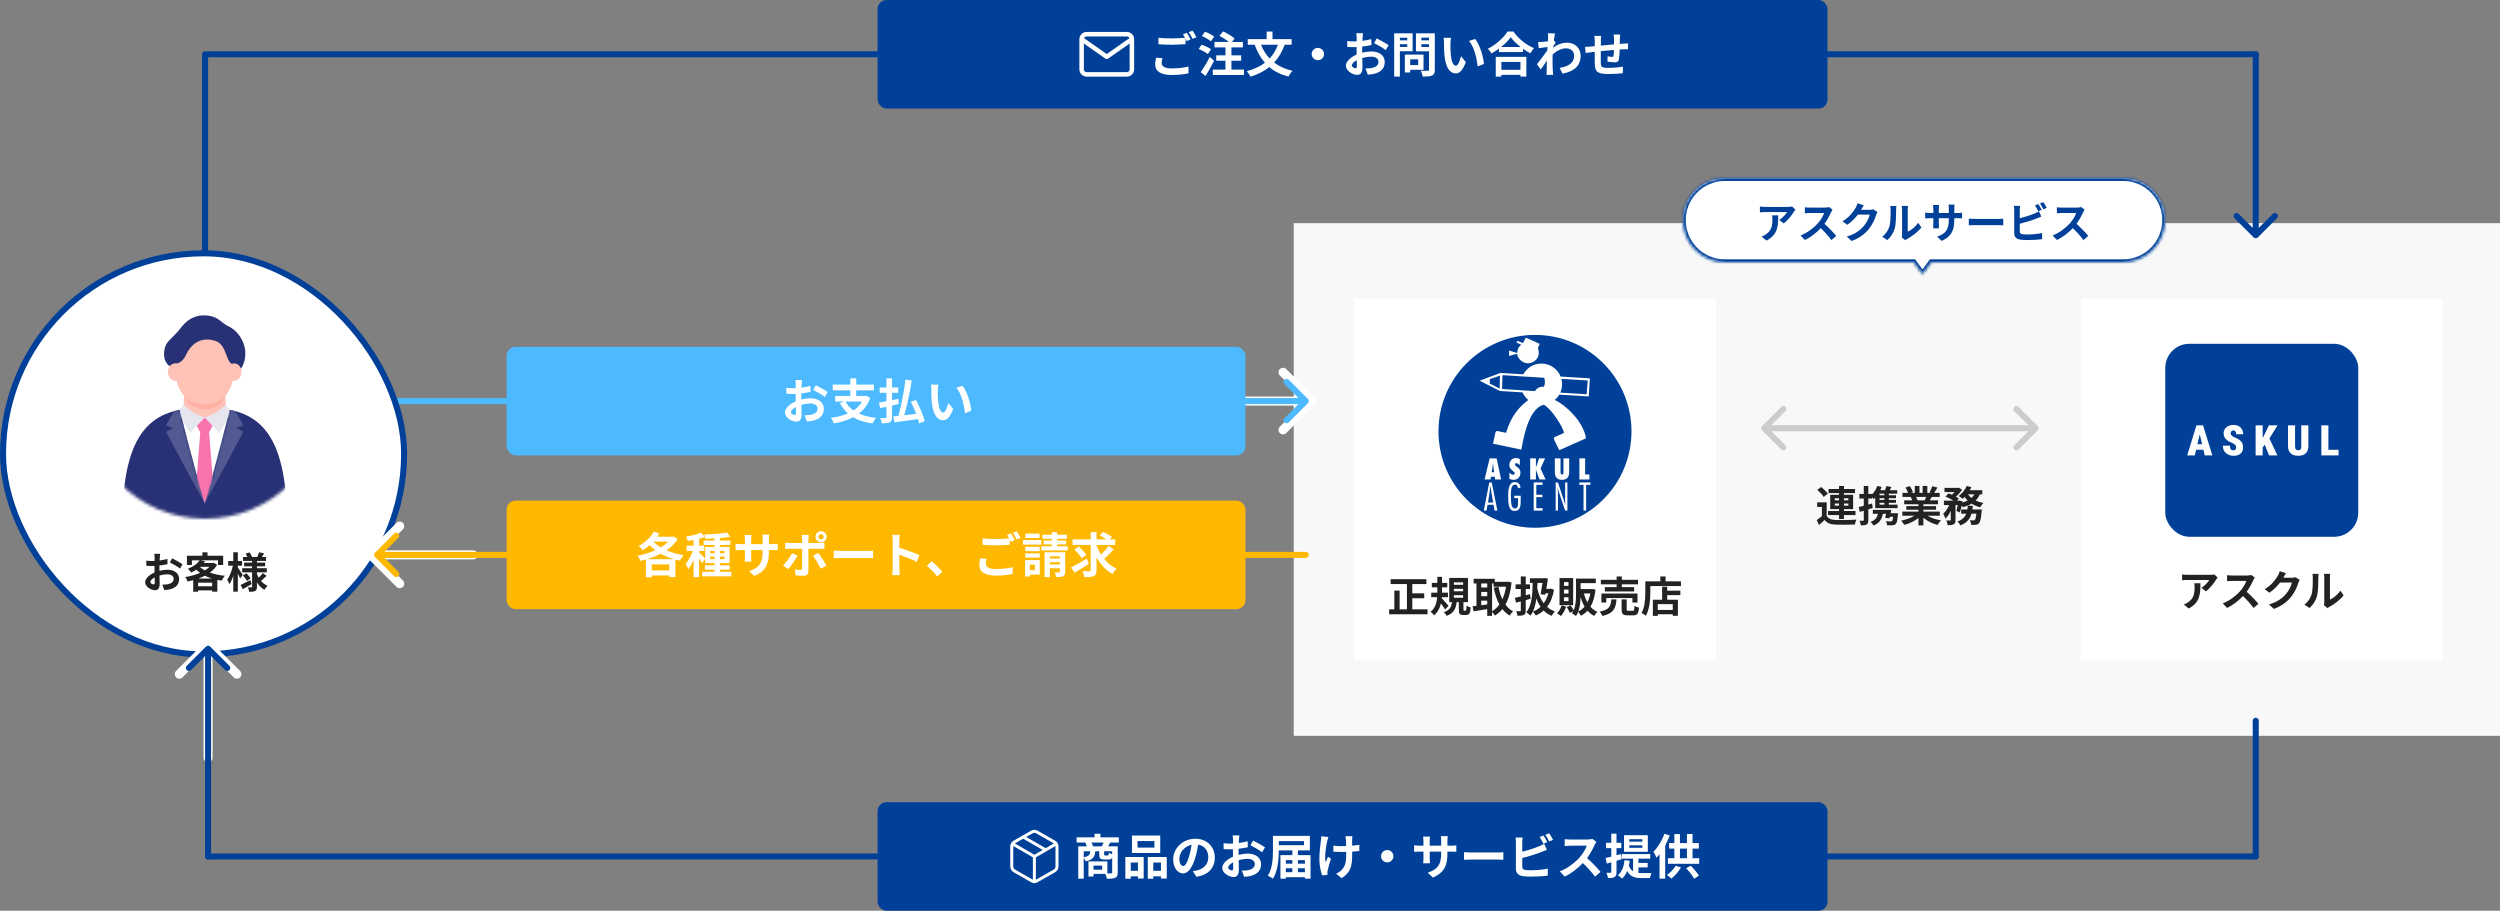 <svg width="829" height="302" viewBox="0 0 829 302" fill="none" xmlns="http://www.w3.org/2000/svg">
<rect x="0" y="0" width="829" height="302" fill="#808080" stroke="none"/>
<rect x="291" width="315" height="36" rx="3" fill="#004098"/>
<rect x="291" y="266" width="315" height="36" rx="3" fill="#004098"/>
<path d="M385.48 19.312C385.32 19.888 385.208 20.4 385.208 20.928C385.208 21.968 386.184 22.688 388.488 22.688C390.648 22.688 392.696 22.448 394.104 22.064L394.12 24.304C392.728 24.64 390.808 24.864 388.568 24.864C384.904 24.864 383.064 23.632 383.064 21.424C383.064 20.496 383.256 19.728 383.368 19.12L385.48 19.312ZM393.544 10.88C393.944 11.456 394.52 12.48 394.824 13.072L393.528 13.632C393.416 13.392 393.272 13.12 393.128 12.848V14.64C392.008 14.72 390.024 14.832 388.504 14.832C386.824 14.832 385.432 14.752 384.136 14.656V12.528C385.32 12.672 386.808 12.736 388.488 12.736C390.008 12.736 391.736 12.64 392.968 12.528C392.744 12.112 392.504 11.712 392.28 11.392L393.544 10.88ZM395.448 10.16C395.864 10.752 396.456 11.776 396.744 12.336L395.464 12.88C395.128 12.208 394.616 11.28 394.168 10.672L395.448 10.16ZM402.632 12.144L401.512 13.696C400.904 13.136 399.576 12.368 398.536 11.936L399.576 10.512C400.6 10.896 401.96 11.584 402.632 12.144ZM401.576 16.336L400.52 17.936C399.88 17.376 398.536 16.672 397.48 16.256L398.456 14.816C399.496 15.168 400.888 15.808 401.576 16.336ZM401.176 18.88L402.584 20.16C401.736 21.824 400.728 23.648 399.768 25.2L398.152 23.92C399.016 22.72 400.232 20.736 401.176 18.88ZM408.344 23.072H412.488V24.864H402.168V23.072H406.36V20.144H403.304V18.352H406.36V15.728H402.728V13.904H407.464C406.632 13.2 405.4 12.416 404.344 11.888L405.608 10.416C406.904 11.008 408.584 12.016 409.4 12.8L408.472 13.904H412.152V15.728H408.344V18.352H411.576V20.144H408.344V23.072ZM423.768 14.832H418.152C418.84 16.56 419.784 18.096 421.016 19.392C422.168 18.144 423.08 16.64 423.768 14.832ZM428.312 14.832H426.008C425.144 17.2 423.976 19.136 422.504 20.736C424.152 22 426.168 22.944 428.6 23.488C428.136 23.952 427.528 24.848 427.24 25.392C424.664 24.736 422.584 23.664 420.904 22.24C419.16 23.632 417.096 24.672 414.664 25.44C414.44 24.944 413.848 24.048 413.464 23.584C415.832 22.96 417.832 22.048 419.448 20.816C418.008 19.168 416.904 17.168 416.04 14.832H413.752V12.976H420.024V10.448H421.96V12.976H428.312V14.832ZM437 15.872C438.12 15.872 439.048 16.8 439.048 17.92C439.048 19.04 438.12 19.968 437 19.968C435.88 19.968 434.952 19.04 434.952 17.92C434.952 16.8 435.88 15.872 437 15.872ZM451.976 11.008C451.928 11.296 451.864 11.984 451.832 12.4C451.816 12.752 451.8 13.136 451.784 13.536C452.84 13.408 453.896 13.2 454.728 12.96L454.776 14.944C453.864 15.152 452.76 15.312 451.72 15.44C451.704 15.92 451.704 16.416 451.704 16.88C451.704 17.072 451.704 17.264 451.704 17.472C452.792 17.2 453.896 17.056 454.776 17.056C457.24 17.056 459.176 18.336 459.176 20.544C459.176 22.432 458.184 23.856 455.64 24.496C454.904 24.656 454.2 24.704 453.544 24.752L452.808 22.688C453.528 22.688 454.216 22.672 454.776 22.576C456.072 22.336 457.096 21.696 457.096 20.528C457.096 19.44 456.136 18.8 454.744 18.8C453.752 18.8 452.712 18.96 451.736 19.248C451.768 20.512 451.8 21.76 451.8 22.304C451.8 24.288 451.096 24.816 450.04 24.816C448.488 24.816 446.296 23.472 446.296 21.776C446.296 20.384 447.896 18.928 449.864 18.08C449.848 17.696 449.848 17.312 449.848 16.944C449.848 16.496 449.848 16.048 449.848 15.6C449.544 15.616 449.256 15.632 449 15.632C447.928 15.632 447.304 15.616 446.76 15.552L446.728 13.616C447.672 13.728 448.36 13.744 448.936 13.744C449.224 13.744 449.544 13.728 449.864 13.712C449.88 13.152 449.88 12.688 449.88 12.416C449.88 12.08 449.816 11.296 449.768 11.008H451.976ZM456.536 12.736C457.768 13.328 459.624 14.384 460.472 14.992L459.512 16.624C458.744 15.968 456.648 14.768 455.656 14.288L456.536 12.736ZM448.264 21.696C448.264 22.192 449.016 22.624 449.432 22.624C449.72 22.624 449.944 22.496 449.944 21.952C449.944 21.552 449.928 20.816 449.896 19.952C448.92 20.48 448.264 21.136 448.264 21.696ZM466.648 12.512H464.2V13.376H466.648V12.512ZM464.2 15.568H466.648V14.656H464.2V15.568ZM468.424 17.008H464.2V25.392H462.312V11.056H468.424V17.008ZM470.264 19.68H467.624V21.568H470.264V19.68ZM472.04 23.136H467.624V24.032H465.848V18.112H472.04V23.136ZM471.336 15.584H473.864V14.656H471.336V15.584ZM473.864 12.496H471.336V13.376H473.864V12.496ZM475.784 11.056V23.12C475.784 24.176 475.576 24.72 474.904 25.024C474.248 25.344 473.24 25.392 471.768 25.392C471.704 24.848 471.4 23.952 471.128 23.44C472.056 23.504 473.144 23.488 473.448 23.472C473.752 23.472 473.864 23.376 473.864 23.088V17.024H469.528V11.056H475.784ZM481.16 12.56C481.048 13.136 480.968 14.064 480.968 14.512C480.952 15.552 480.968 16.752 481.064 17.904C481.288 20.208 481.768 21.792 482.776 21.792C483.528 21.792 484.168 19.92 484.472 18.64L486.072 20.592C485.016 23.376 484.008 24.352 482.728 24.352C480.968 24.352 479.448 22.768 479 18.48C478.84 17.008 478.824 15.136 478.824 14.16C478.824 13.712 478.792 13.024 478.696 12.528L481.16 12.56ZM489.16 12.928C490.68 14.768 491.896 18.768 492.072 21.216L489.976 22.032C489.72 19.456 488.872 15.568 487.128 13.584L489.16 12.928ZM504.184 20.528H497.864V23.136H504.184V20.528ZM495.992 25.408V18.848H506.136V25.408H504.184V24.816H497.864V25.408H495.992ZM497.768 15.584H504.232C502.904 14.544 501.72 13.392 500.952 12.336C500.2 13.408 499.08 14.544 497.768 15.584ZM499.88 10.464H501.848C503.56 12.912 506.152 14.944 508.696 15.968C508.232 16.464 507.8 17.088 507.464 17.68C506.648 17.264 505.816 16.736 505.016 16.16V17.264H497.048V16.144C496.264 16.72 495.416 17.248 494.568 17.712C494.312 17.248 493.784 16.56 493.368 16.16C496.12 14.832 498.68 12.416 499.88 10.464ZM513.352 12.464C513.352 12 513.368 11.52 513.288 11.024L515.624 11.104C515.528 11.552 515.4 12.368 515.272 13.376L515.864 14.128C515.64 14.416 515.32 14.944 515.048 15.36C515.032 15.504 515.032 15.664 515.016 15.808C516.632 14.608 518.28 14.16 519.72 14.16C522.184 14.16 524.12 15.904 524.136 18.48C524.136 21.712 522.104 23.648 518.136 24.432L517.176 22.496C519.992 22.08 522.008 20.928 521.992 18.432C521.992 17.184 520.984 16.032 519.384 16.032C517.688 16.032 516.2 16.848 514.856 18.08C514.84 18.544 514.824 19.008 514.824 19.424C514.824 20.736 514.824 22.08 514.92 23.584C514.936 23.872 514.984 24.448 515.032 24.816H512.824C512.856 24.464 512.872 23.888 512.872 23.632C512.904 22.384 512.92 21.456 512.936 20.112C512.264 21.12 511.48 22.288 510.92 23.04L509.656 21.296C510.568 20.176 512.168 18.064 513.08 16.72C513.112 16.352 513.144 15.968 513.16 15.584C512.376 15.68 511.144 15.84 510.248 15.968L510.04 13.92C510.504 13.936 510.872 13.936 511.432 13.904C511.896 13.872 512.6 13.792 513.288 13.696C513.32 13.088 513.352 12.64 513.352 12.464ZM537.24 11.44C537.208 11.696 537.16 12.4 537.144 12.832C537.128 13.456 537.128 14.032 537.112 14.56C537.544 14.528 537.944 14.496 538.312 14.48C538.76 14.448 539.384 14.416 539.848 14.368V16.336C539.576 16.32 538.728 16.336 538.312 16.352C537.96 16.368 537.544 16.384 537.08 16.416C537.032 17.632 536.968 18.944 536.84 19.616C536.664 20.464 536.264 20.672 535.448 20.672C534.872 20.672 533.592 20.512 533.032 20.432L533.08 18.656C533.576 18.768 534.232 18.864 534.552 18.864C534.872 18.864 535.016 18.8 535.048 18.496C535.112 18.064 535.16 17.328 535.176 16.56C533.752 16.672 532.184 16.816 530.824 16.96C530.808 18.432 530.792 19.904 530.824 20.592C530.856 22.16 531 22.512 533.4 22.512C534.968 22.512 536.984 22.32 538.184 22.112L538.104 24.288C537.032 24.416 535.064 24.544 533.544 24.544C529.4 24.544 528.904 23.68 528.824 20.912C528.808 20.224 528.808 18.672 528.808 17.184C528.376 17.232 528.008 17.264 527.736 17.296C527.224 17.36 526.232 17.52 525.816 17.584L525.592 15.536C526.056 15.536 526.792 15.504 527.608 15.424C527.896 15.392 528.312 15.36 528.824 15.312C528.824 14.56 528.824 13.968 528.824 13.696C528.824 13.04 528.776 12.496 528.696 11.92H530.952C530.872 12.464 530.856 12.912 530.856 13.584C530.856 13.952 530.84 14.496 530.84 15.12C532.2 14.992 533.752 14.848 535.208 14.72V12.912C535.208 12.512 535.144 11.76 535.096 11.44H537.24Z" fill="white"/>
<path d="M375.333 13C375.333 12.083 374.583 11.333 373.667 11.333H360.333C359.417 11.333 358.667 12.083 358.667 13M375.333 13V23C375.333 23.917 374.583 24.667 373.667 24.667H360.333C359.417 24.667 358.667 23.917 358.667 23V13M375.333 13L367 18.833L358.667 13" stroke="white" stroke-width="1.5" stroke-linecap="round" stroke-linejoin="round"/>
<path d="M362.464 280.64H365.36C365.552 280.256 365.776 279.808 365.952 279.392H361.952C362.16 279.808 362.368 280.288 362.464 280.64ZM368.8 283.232V282.272H366.144V283.28C366.144 283.616 366.192 283.664 366.464 283.664H367.296C367.568 283.664 367.632 283.552 367.68 282.784C367.92 282.944 368.4 283.12 368.8 283.232ZM359.36 282.272V284.288C361.072 283.952 361.44 283.376 361.552 282.272H359.36ZM365.488 288.384V287.04H362.608V288.384H365.488ZM371.008 279.392H368.16C367.904 279.856 367.664 280.288 367.456 280.64H370.64V289.312C370.64 290.256 370.448 290.768 369.824 291.072C369.2 291.36 368.304 291.392 367.056 291.392C366.976 290.944 366.736 290.256 366.512 289.776H362.608V290.656H360.928V285.632H367.2V289.6C367.76 289.616 368.256 289.616 368.448 289.616C368.72 289.616 368.8 289.536 368.8 289.296V284.384C368.56 284.864 368.16 285.024 367.52 285.024H366.224C364.8 285.024 364.512 284.592 364.512 283.296V282.272H363.216C363.072 284.048 362.48 285.072 360.048 285.632C359.936 285.312 359.648 284.832 359.36 284.512V291.36H357.552V280.64H360.4C360.272 280.24 360.08 279.76 359.904 279.392H357.008V277.664H362.96V276.464H364.896V277.664H371.008V279.392ZM382.8 281.056V278.896H377.2V281.056H382.8ZM384.736 277.072V282.864H375.36V277.072H384.736ZM377.344 286.016H374.96V288.768H377.344V286.016ZM373.168 291.392V284.192H379.248V291.312H377.344V290.592H374.96V291.392H373.168ZM382.432 288.768H384.976V286.016H382.432V288.768ZM380.608 284.192H386.896V291.328H384.976V290.592H382.432V291.392H380.608V284.192ZM402.832 284.368C402.832 287.744 400.768 290.128 396.736 290.752L395.536 288.848C396.144 288.784 396.592 288.688 397.024 288.592C399.072 288.112 400.672 286.64 400.672 284.304C400.672 282.096 399.472 280.448 397.312 280.08C397.088 281.44 396.816 282.912 396.352 284.416C395.392 287.648 394.016 289.632 392.272 289.632C390.496 289.632 389.024 287.68 389.024 284.976C389.024 281.28 392.224 278.128 396.368 278.128C400.336 278.128 402.832 280.88 402.832 284.368ZM391.072 284.768C391.072 286.384 391.712 287.168 392.336 287.168C393.008 287.168 393.632 286.16 394.288 284C394.656 282.816 394.96 281.456 395.136 280.128C392.496 280.672 391.072 283.008 391.072 284.768ZM410.976 277.008C410.928 277.296 410.864 277.984 410.832 278.4C410.816 278.752 410.8 279.136 410.784 279.536C411.84 279.408 412.896 279.2 413.728 278.96L413.776 280.944C412.864 281.152 411.76 281.312 410.72 281.44C410.704 281.92 410.704 282.416 410.704 282.88C410.704 283.072 410.704 283.264 410.704 283.472C411.792 283.2 412.896 283.056 413.776 283.056C416.24 283.056 418.176 284.336 418.176 286.544C418.176 288.432 417.184 289.856 414.64 290.496C413.904 290.656 413.2 290.704 412.544 290.752L411.808 288.688C412.528 288.688 413.216 288.672 413.776 288.576C415.072 288.336 416.096 287.696 416.096 286.528C416.096 285.44 415.136 284.8 413.744 284.8C412.752 284.8 411.712 284.96 410.736 285.248C410.768 286.512 410.8 287.76 410.8 288.304C410.8 290.288 410.096 290.816 409.04 290.816C407.488 290.816 405.296 289.472 405.296 287.776C405.296 286.384 406.896 284.928 408.864 284.08C408.848 283.696 408.848 283.312 408.848 282.944C408.848 282.496 408.848 282.048 408.848 281.6C408.544 281.616 408.256 281.632 408 281.632C406.928 281.632 406.304 281.616 405.76 281.552L405.728 279.616C406.672 279.728 407.36 279.744 407.936 279.744C408.224 279.744 408.544 279.728 408.864 279.712C408.88 279.152 408.88 278.688 408.88 278.416C408.88 278.08 408.816 277.296 408.768 277.008H410.976ZM415.536 278.736C416.768 279.328 418.624 280.384 419.472 280.992L418.512 282.624C417.744 281.968 415.648 280.768 414.656 280.288L415.536 278.736ZM407.264 287.696C407.264 288.192 408.016 288.624 408.432 288.624C408.72 288.624 408.944 288.496 408.944 287.952C408.944 287.552 408.928 286.816 408.896 285.952C407.92 286.48 407.264 287.136 407.264 287.696ZM430.384 289.216H432.704V287.92H430.384V289.216ZM426.384 287.92V289.216H428.544V287.92H426.384ZM428.544 285.216H426.384V286.4H428.544V285.216ZM432.704 285.216H430.384V286.4H432.704V285.216ZM432.416 278.912H424.048V280.272H432.416V278.912ZM430.384 283.552H434.576V291.376H432.704V290.88H426.384V291.376H424.592V283.552H428.544V281.984H424.048C424.048 284.752 423.76 288.816 422.096 291.376C421.728 291.072 420.88 290.592 420.4 290.4C422 287.968 422.112 284.384 422.112 281.872V277.184H434.352V281.984H430.384V283.552ZM448.448 277.28C448.4 277.632 448.384 278.016 448.368 278.368C448.368 278.704 448.368 279.536 448.368 280.416C449.264 280.352 450.112 280.256 450.768 280.128L450.752 282.208C450.112 282.288 449.28 282.352 448.384 282.4C448.384 282.672 448.384 282.912 448.384 283.072C448.384 286.848 448.096 289.168 444.896 291.2L443.056 289.744C443.664 289.472 444.464 288.96 444.912 288.464C446.144 287.184 446.4 285.76 446.4 283.056C446.4 282.896 446.4 282.704 446.4 282.48C445.792 282.496 445.2 282.512 444.608 282.512C443.92 282.512 442.928 282.464 442.144 282.432V280.4C442.928 280.512 443.712 280.576 444.56 280.576C445.136 280.576 445.76 280.56 446.368 280.544C446.352 279.648 446.336 278.816 446.304 278.384C446.272 277.984 446.192 277.536 446.128 277.28H448.448ZM440.496 277.552C440.352 277.936 440.192 278.512 440.112 278.848C439.712 280.624 439.152 283.984 439.584 285.968C439.792 285.472 440.08 284.704 440.352 284.112L441.344 284.752C440.88 286.128 440.448 287.744 440.256 288.656C440.192 288.896 440.16 289.248 440.16 289.44C440.16 289.6 440.176 289.872 440.192 290.096L438.416 290.272C438.064 289.312 437.504 287.072 437.504 285.088C437.504 282.464 437.824 280 438.016 278.704C438.096 278.256 438.112 277.712 438.128 277.312L440.496 277.552ZM460 281.872C461.12 281.872 462.048 282.8 462.048 283.92C462.048 285.04 461.12 285.968 460 285.968C458.88 285.968 457.952 285.04 457.952 283.92C457.952 282.8 458.88 281.872 460 281.872ZM479.968 282.928C479.968 286.896 479.008 289.312 475.152 291.008L473.44 289.392C476.528 288.32 477.888 286.944 477.888 283.008V282.4H474.096V284.576C474.096 285.28 474.144 285.936 474.16 286.256H471.92C471.968 285.936 472.016 285.296 472.016 284.576V282.4H470.656C469.856 282.4 469.28 282.432 468.928 282.464V280.288C469.2 280.336 469.856 280.432 470.656 280.432H472.016V278.848C472.016 278.384 471.968 277.888 471.92 277.408H474.192C474.144 277.712 474.096 278.224 474.096 278.848V280.432H477.888V278.752C477.888 278.112 477.84 277.584 477.792 277.264H480.08C480.032 277.584 479.968 278.112 479.968 278.752V280.432H481.152C482 280.432 482.48 280.4 482.912 280.32V282.448C482.56 282.416 482 282.4 481.152 282.4H479.968V282.928ZM485.472 282.592C486.048 282.64 487.216 282.688 488.048 282.688H496.64C497.392 282.688 498.096 282.624 498.512 282.592V285.104C498.128 285.088 497.312 285.024 496.64 285.024H488.048C487.136 285.024 486.064 285.056 485.472 285.104V282.592ZM511.808 277.04C512.208 277.632 512.784 278.64 513.088 279.232L511.792 279.776C511.472 279.12 510.976 278.176 510.544 277.552L511.808 277.04ZM513.696 276.32C514.128 276.912 514.72 277.936 514.992 278.496L513.728 279.04C513.392 278.368 512.88 277.44 512.432 276.832L513.696 276.32ZM504.912 277.728C504.832 278.208 504.784 278.944 504.784 279.392V282.416C506.672 281.952 508.896 281.248 510.32 280.64C510.896 280.416 511.44 280.16 512.064 279.776L512.928 281.808C512.304 282.064 511.584 282.368 511.056 282.56C509.44 283.2 506.864 284 504.784 284.512V287.472C504.784 288.16 505.104 288.336 505.824 288.48C506.304 288.544 506.96 288.576 507.68 288.576C509.344 288.576 511.936 288.368 513.248 288.016V290.352C511.744 290.576 509.312 290.688 507.552 290.688C506.512 290.688 505.552 290.624 504.864 290.512C503.472 290.256 502.672 289.488 502.672 288.112V279.392C502.672 279.04 502.624 278.208 502.544 277.728H504.912ZM529.344 279.152C529.216 279.328 528.928 279.824 528.784 280.144C528.24 281.392 527.344 283.104 526.272 284.544C527.856 285.92 529.792 287.968 530.736 289.12L528.912 290.704C527.872 289.264 526.384 287.632 524.88 286.176C523.184 287.968 521.056 289.632 518.864 290.672L517.216 288.944C519.792 287.984 522.272 286.032 523.776 284.352C524.832 283.152 525.808 281.568 526.16 280.432H520.736C520.064 280.432 519.184 280.528 518.848 280.544V278.272C519.28 278.336 520.256 278.384 520.736 278.384H526.384C527.072 278.384 527.712 278.288 528.032 278.176L529.344 279.152ZM544.592 279.088V278.288H540.272V279.088H544.592ZM544.592 281.12V280.304H540.272V281.12H544.592ZM546.416 276.944V282.464H538.528V276.944H546.416ZM537.728 284.928L536.032 285.44V289.168C536.032 290.048 535.888 290.512 535.408 290.8C534.928 291.12 534.224 291.184 533.2 291.168C533.152 290.704 532.944 289.92 532.704 289.424C533.296 289.44 533.84 289.44 534.032 289.424C534.224 289.424 534.304 289.36 534.304 289.152V285.952C533.776 286.096 533.296 286.24 532.832 286.368L532.4 284.528C532.944 284.416 533.584 284.24 534.304 284.064V281.232H532.576V279.472H534.304V276.448H536.032V279.472H537.632V281.232H536.032V283.6L537.472 283.216L537.728 284.928ZM543.312 287.632V289.472C543.68 289.504 544.032 289.52 544.432 289.52C544.976 289.52 546.96 289.52 547.648 289.504C547.424 289.888 547.2 290.688 547.136 291.168H544.352C542.256 291.168 540.64 290.784 539.552 288.848C539.152 289.856 538.576 290.704 537.888 291.36C537.584 291.056 536.864 290.464 536.48 290.224C537.808 289.168 538.464 287.392 538.704 285.216L540.432 285.424C540.352 286 540.256 286.544 540.128 287.04C540.48 287.968 540.944 288.544 541.52 288.912V284.736H537.76V283.2H547.216V284.736H543.312V286.144H546.368V287.632H543.312ZM551.92 276.48L553.696 277.04C553.28 278.144 552.752 279.28 552.176 280.368V291.376H550.304V283.264C549.968 283.696 549.632 284.08 549.296 284.448C549.12 283.968 548.608 282.928 548.272 282.464C549.712 281.024 551.12 278.768 551.92 276.48ZM555.648 287.088L557.424 287.632C556.624 289.024 555.344 290.432 554.24 291.344C553.888 290.992 553.168 290.4 552.752 290.144C553.872 289.392 554.992 288.224 555.648 287.088ZM559.136 287.904L560.656 287.072C561.696 288.08 562.8 289.44 563.376 290.368L561.776 291.376C561.264 290.416 560.144 288.944 559.136 287.904ZM557.072 281.392V284.576H559.392V281.392H557.072ZM561.248 284.576H563.456V286.432H553.072V284.576H555.216V281.392H553.472V279.568H555.216V276.576H557.072V279.568H559.392V276.56H561.248V279.568H563.328V281.392H561.248V284.576Z" fill="white"/>
<path d="M346.75 281.833L339.25 277.508M335.725 279.8L343 284.008L350.275 279.8M343 292.4V284M350.5 287.333V280.667C350.5 280.374 350.423 280.087 350.276 279.834C350.13 279.581 349.92 279.371 349.667 279.225L343.833 275.892C343.58 275.745 343.293 275.668 343 275.668C342.707 275.668 342.42 275.745 342.167 275.892L336.333 279.225C336.08 279.371 335.87 279.581 335.724 279.834C335.577 280.087 335.5 280.374 335.5 280.667V287.333C335.5 287.626 335.577 287.913 335.724 288.166C335.87 288.419 336.08 288.629 336.333 288.775L342.167 292.108C342.42 292.255 342.707 292.332 343 292.332C343.293 292.332 343.58 292.255 343.833 292.108L349.667 288.775C349.92 288.629 350.13 288.419 350.276 288.166C350.423 287.913 350.5 287.626 350.5 287.333Z" stroke="white" stroke-linecap="round" stroke-linejoin="round"/>
<rect x="429" y="74" width="400" height="170" fill="#F8F8F8"/>
<path d="M749 18C749 17.448 748.552 17 748 17C747.448 17 747 17.448 747 18L749 18ZM747.293 78.707C747.683 79.098 748.317 79.098 748.707 78.707L755.071 72.343C755.462 71.953 755.462 71.32 755.071 70.929C754.681 70.538 754.047 70.538 753.657 70.929L748 76.586L742.343 70.929C741.953 70.538 741.319 70.538 740.929 70.929C740.538 71.32 740.538 71.953 740.929 72.343L747.293 78.707ZM747 18L747 78L749 78L749 18L747 18Z" fill="#004098"/>
<mask id="path-9-inside-1_180_750" fill="white">
<path fill-rule="evenodd" clip-rule="evenodd" d="M572 59C564.268 59 558 65.268 558 73C558 80.732 564.268 87 572 87H634.531L637.259 90.675C637.379 90.837 637.621 90.837 637.741 90.675L640.469 87H704C711.732 87 718 80.732 718 73C718 65.268 711.732 59 704 59H572Z"/>
</mask>
<path fill-rule="evenodd" clip-rule="evenodd" d="M572 59C564.268 59 558 65.268 558 73C558 80.732 564.268 87 572 87H634.531L637.259 90.675C637.379 90.837 637.621 90.837 637.741 90.675L640.469 87H704C711.732 87 718 80.732 718 73C718 65.268 711.732 59 704 59H572Z" fill="white"/>
<path d="M634.531 87L635.334 86.404L635.034 86H634.531V87ZM637.259 90.675L636.456 91.272L636.456 91.272L637.259 90.675ZM637.741 90.675L636.938 90.079L636.938 90.079L637.741 90.675ZM640.469 87V86H639.966L639.666 86.404L640.469 87ZM559 73C559 65.82 564.82 60 572 60V58C563.716 58 557 64.716 557 73H559ZM572 86C564.82 86 559 80.18 559 73H557C557 81.284 563.716 88 572 88V86ZM634.531 86H572V88H634.531V86ZM638.062 90.079L635.334 86.404L633.728 87.596L636.456 91.272L638.062 90.079ZM636.938 90.079C637.218 89.702 637.782 89.702 638.062 90.079L636.456 91.272C636.976 91.972 638.024 91.972 638.544 91.272L636.938 90.079ZM639.666 86.404L636.938 90.079L638.544 91.272L641.272 87.596L639.666 86.404ZM704 86H640.469V88H704V86ZM717 73C717 80.18 711.18 86 704 86V88C712.284 88 719 81.284 719 73H717ZM704 60C711.18 60 717 65.82 717 73H719C719 64.716 712.284 58 704 58V60ZM572 60H704V58H572V60Z" fill="#004098" mask="url(#path-9-inside-1_180_750)"/>
<path d="M402 131.5C401.172 131.5 400.5 132.172 400.5 133C400.5 133.828 401.172 134.5 402 134.5V131.5ZM436.061 134.061C436.646 133.475 436.646 132.525 436.061 131.939L426.515 122.393C425.929 121.808 424.979 121.808 424.393 122.393C423.808 122.979 423.808 123.929 424.393 124.515L432.879 133L424.393 141.485C423.808 142.071 423.808 143.021 424.393 143.607C424.979 144.192 425.929 144.192 426.515 143.607L436.061 134.061ZM402 134.5H435V131.5H402V134.5Z" fill="white"/>
<path d="M131 132C130.448 132 130 132.448 130 133C130 133.552 130.448 134 131 134L131 132ZM433.707 133.707C434.098 133.317 434.098 132.683 433.707 132.293L427.343 125.929C426.953 125.538 426.319 125.538 425.929 125.929C425.538 126.32 425.538 126.953 425.929 127.343L431.586 133L425.929 138.657C425.538 139.047 425.538 139.681 425.929 140.071C426.319 140.462 426.953 140.462 427.343 140.071L433.707 133.707ZM131 134L433 134L433 132L131 132L131 134Z" fill="#4DBAFF"/>
<rect x="1" y="84" width="133" height="133" rx="66.5" fill="white" stroke="#004098" stroke-width="2"/>
<path d="M53.104 183.632C53.062 183.884 53.006 184.486 52.978 184.85C52.964 185.158 52.95 185.494 52.936 185.844C53.86 185.732 54.784 185.55 55.512 185.34L55.554 187.076C54.756 187.258 53.79 187.398 52.88 187.51C52.866 187.93 52.866 188.364 52.866 188.77C52.866 188.938 52.866 189.106 52.866 189.288C53.818 189.05 54.784 188.924 55.554 188.924C57.71 188.924 59.404 190.044 59.404 191.976C59.404 193.628 58.536 194.874 56.31 195.434C55.666 195.574 55.05 195.616 54.476 195.658L53.832 193.852C54.462 193.852 55.064 193.838 55.554 193.754C56.688 193.544 57.584 192.984 57.584 191.962C57.584 191.01 56.744 190.45 55.526 190.45C54.658 190.45 53.748 190.59 52.894 190.842C52.922 191.948 52.95 193.04 52.95 193.516C52.95 195.252 52.334 195.714 51.41 195.714C50.052 195.714 48.134 194.538 48.134 193.054C48.134 191.836 49.534 190.562 51.256 189.82C51.242 189.484 51.242 189.148 51.242 188.826C51.242 188.434 51.242 188.042 51.242 187.65C50.976 187.664 50.724 187.678 50.5 187.678C49.562 187.678 49.016 187.664 48.54 187.608L48.512 185.914C49.338 186.012 49.94 186.026 50.444 186.026C50.696 186.026 50.976 186.012 51.256 185.998C51.27 185.508 51.27 185.102 51.27 184.864C51.27 184.57 51.214 183.884 51.172 183.632H53.104ZM57.094 185.144C58.172 185.662 59.796 186.586 60.538 187.118L59.698 188.546C59.026 187.972 57.192 186.922 56.324 186.502L57.094 185.144ZM49.856 192.984C49.856 193.418 50.514 193.796 50.878 193.796C51.13 193.796 51.326 193.684 51.326 193.208C51.326 192.858 51.312 192.214 51.284 191.458C50.43 191.92 49.856 192.494 49.856 192.984ZM65.774 191.85H70.324C69.47 191.598 68.672 191.276 67.93 190.912C67.258 191.262 66.53 191.584 65.774 191.85ZM65.69 194.412H70.352V193.222H65.69V194.412ZM66.362 187.944L66.292 188C66.754 188.42 67.3 188.812 67.93 189.148C68.518 188.784 69.05 188.378 69.47 187.944H66.362ZM70.884 186.628L72.004 187.3C71.402 188.308 70.576 189.148 69.596 189.876C71.052 190.394 72.746 190.744 74.552 190.926C74.202 191.318 73.726 192.06 73.502 192.536C73.012 192.466 72.536 192.382 72.074 192.298V196.19H70.352V195.784H65.69V196.218H64.066V192.396C63.45 192.564 62.834 192.704 62.204 192.83C62.064 192.382 61.714 191.696 61.434 191.346C63.142 191.08 64.864 190.618 66.348 189.96C65.9 189.638 65.48 189.288 65.088 188.91C64.57 189.246 64.01 189.554 63.38 189.848C63.156 189.456 62.638 188.868 62.274 188.616C64.22 187.874 65.508 186.838 66.208 185.802H63.632V187.356H61.994V184.29H67.104V183.156H68.812V184.29H74.006V187.356H72.298V185.802H66.446L68 186.11C67.86 186.306 67.706 186.502 67.552 186.698H70.604L70.884 186.628ZM80.488 190.618L79.634 191.808C79.466 191.402 79.172 190.772 78.864 190.17V196.204H77.352V190.968C76.988 192.046 76.554 193.026 76.078 193.726C75.924 193.264 75.588 192.634 75.35 192.256C76.134 191.164 76.876 189.218 77.226 187.566H75.672V186.026H77.352V183.142H78.864V186.026H80.264V187.566H78.864V188.182C79.242 188.7 80.25 190.24 80.488 190.618ZM83.022 192.354L83.456 193.698C82.476 194.272 81.384 194.888 80.488 195.378L79.774 193.978C80.6 193.6 81.832 192.97 83.022 192.354ZM80.572 190.828L81.706 190.086C82.224 190.59 82.812 191.304 83.092 191.78L81.902 192.62C81.65 192.13 81.076 191.374 80.572 190.828ZM87.138 190.044L88.398 190.926C87.81 191.542 87.096 192.2 86.55 192.648C87.152 193.334 87.88 193.88 88.734 194.23C88.384 194.538 87.922 195.154 87.684 195.574C86.662 195.014 85.836 194.16 85.206 193.11V194.566C85.206 195.322 85.066 195.714 84.618 195.966C84.156 196.204 83.498 196.246 82.63 196.246C82.574 195.812 82.392 195.168 82.182 194.762C82.658 194.79 83.204 194.79 83.372 194.79C83.54 194.79 83.596 194.72 83.596 194.552V189.778H80.306V188.42H83.596V187.804H80.95V186.558H83.596V185.998H80.572V184.696H82C81.86 184.332 81.65 183.94 81.454 183.604L82.77 183.156C83.092 183.646 83.428 184.276 83.568 184.696H85.304C85.514 184.22 85.794 183.576 85.934 183.128L87.586 183.506C87.334 183.926 87.082 184.346 86.858 184.696H88.216V185.998H85.206V186.558H87.922V187.804H85.206V188.42H88.468V189.778H85.206V190.324C85.36 190.758 85.556 191.164 85.78 191.556C86.27 191.094 86.816 190.506 87.138 190.044Z" fill="#222222"/>
<mask id="mask0_180_750" style="mask-type:luminance" maskUnits="userSpaceOnUse" x="28" y="92" width="80" height="81">
<path d="M68 172.005C90.091 172.005 108 154.112 108 132.04C108 109.968 90.091 92.075 68 92.075C45.909 92.075 28 109.968 28 132.04C28 154.112 45.909 172.005 68 172.005Z" fill="white"/>
</mask>
<g mask="url(#mask0_180_750)">
<path d="M75.413 108.085C78.388 109.289 80.338 112.054 81.112 115.068C81.837 117.902 80.907 121.851 79.076 123.048C75.454 125.416 74.503 120.72 71.828 116.403C69.993 113.443 70.402 106.055 75.413 108.085Z" fill="#283175"/>
<path d="M67.878 135.209C83.181 135.209 94.718 140.2 95.124 171.429L67.878 180.671L40.632 171.429C41.033 140.204 52.571 135.209 67.878 135.209Z" fill="#283175"/>
<path d="M67.878 135.209C73.655 135.209 76.142 135.896 76.142 135.896C72.696 150.463 67.882 166.876 67.882 166.876C67.882 166.876 63.068 150.463 59.622 135.896C59.622 135.896 61.228 135.209 67.882 135.209H67.878Z" fill="white"/>
<path d="M74.72 129.174C74.72 129.174 74.9 135.499 74.974 136.627C75.035 137.578 72.163 138.554 67.984 138.554C63.805 138.554 60.736 137.766 60.781 136.965C60.908 134.707 61.035 129.737 61.166 128.72C61.293 127.703 74.462 127.14 74.72 129.174Z" fill="#FFC2B6"/>
<path d="M61.465 131.444C61.465 133.417 64.555 135.72 68.099 135.72C71.643 135.72 74.298 133.417 74.298 131.444C74.298 129.472 71.425 127.871 67.882 127.871C64.337 127.871 61.465 129.472 61.465 131.444Z" fill="#FFB0A3"/>
<path d="M58.118 122.039C58.118 128.704 61.126 134.103 67.874 134.103C74.621 134.103 77.633 128.7 77.633 122.039C77.633 115.378 73.265 109.975 67.874 109.975C62.482 109.975 58.118 115.378 58.118 122.039Z" fill="#FFC2B6"/>
<path d="M71.582 113.108C73.905 113.916 74.688 116.738 75.482 118.784C75.667 119.262 76.298 120.557 76.97 120.691C79.44 121.186 79.358 118.494 79.629 117.2C80.075 115.092 79.817 112.744 78.674 110.886C78.019 109.82 77.076 108.959 75.966 108.383C73.446 107.076 72.541 105.218 69.415 104.715C63.031 103.69 60.343 108.334 59.184 109.69C58.217 110.821 56.607 112.287 55.656 113.406C54.296 115.015 54.284 117.518 54.497 118.682C54.698 119.789 55.722 121.427 56.513 121.394C57.512 121.353 57.795 120.438 58.418 120.557C59.024 120.671 60.733 119.764 61.569 117.89C63.142 114.357 66.452 111.323 71.582 113.108Z" fill="#283175"/>
<path d="M58.791 126.18C56.791 126.703 55.742 124.873 55.693 123.285C55.644 121.716 56.837 120.291 58.504 120.532C59.897 120.732 60.151 125.829 58.791 126.184V126.18Z" fill="#FFC2B6"/>
<path d="M76.961 126.18C78.96 126.703 80.009 124.873 80.058 123.285C80.108 121.716 78.915 120.291 77.248 120.532C75.855 120.732 75.601 125.829 76.961 126.184V126.18Z" fill="#FFC2B6"/>
<path d="M70.627 141.029L67.882 138.379L65.149 141.029L66.391 143.365L65.178 159.247C65.912 161.824 67.886 166.876 67.886 166.876C67.886 166.876 70.168 160.995 70.599 159.247L69.337 143.365L70.627 141.029Z" fill="#F973AD"/>
<path d="M60.909 134.197C60.909 134.197 63.883 137.386 67.882 138.383L63.158 143.536C62.4 142.699 60.134 138.995 59.815 137.729C59.639 137.039 59.622 135.896 59.622 135.896L60.909 134.197Z" fill="#E6E6EE"/>
<path d="M74.855 134.197C74.855 134.197 71.881 137.386 67.882 138.383L72.606 143.536C73.36 142.699 75.629 138.995 75.949 137.729C76.125 137.039 76.142 135.896 76.142 135.896L74.855 134.197Z" fill="#E6E6EE"/>
<mask id="mask1_180_750" style="mask-type:luminance" maskUnits="userSpaceOnUse" x="40" y="135" width="56" height="37">
<path d="M59.618 135.9C63.064 150.467 67.878 166.876 67.878 166.876C67.878 166.876 72.692 150.467 76.138 135.9C87.159 138.056 94.796 146.134 95.12 171.429H40.632C40.956 146.13 48.593 138.052 59.618 135.896V135.9Z" fill="white"/>
</mask>
<g mask="url(#mask1_180_750)">
<path d="M55.033 141.082L57.672 136.333C58.446 136.104 59.618 135.9 59.618 135.9C59.618 135.9 64.248 154.269 67.878 166.88C62.097 156.429 58.803 150.303 55.074 143.169C55.701 142.826 56.545 142.373 57.389 141.923L55.033 141.082Z" fill="#525A91"/>
<path d="M80.722 141.082L78.083 136.333C77.309 136.104 76.137 135.9 76.137 135.9C76.137 135.9 71.507 154.269 67.877 166.88C73.659 156.429 76.953 150.303 80.681 143.169C80.054 142.826 79.21 142.373 78.366 141.923L80.722 141.082Z" fill="#525A91"/>
</g>
</g>
<path d="M595.37 69.522C595.216 69.704 594.95 70.04 594.824 70.25C594.166 71.342 592.836 73.106 591.464 74.086L590.008 72.924C591.128 72.238 592.22 71.006 592.584 70.32H585.29C584.702 70.32 584.24 70.362 583.582 70.418V68.472C584.114 68.556 584.702 68.612 585.29 68.612H592.836C593.228 68.612 593.998 68.57 594.264 68.486L595.37 69.522ZM589.658 71.412C589.658 74.884 589.588 77.74 585.78 79.784L584.142 78.454C584.59 78.3 585.094 78.062 585.612 77.684C587.39 76.452 587.726 74.968 587.726 72.672C587.726 72.238 587.698 71.86 587.628 71.412H589.658ZM607.676 69.508C607.564 69.662 607.312 70.096 607.186 70.376C606.71 71.468 605.926 72.966 604.988 74.226C606.374 75.43 608.068 77.222 608.894 78.23L607.298 79.616C606.388 78.356 605.086 76.928 603.77 75.654C602.286 77.222 600.424 78.678 598.506 79.588L597.064 78.076C599.318 77.236 601.488 75.528 602.804 74.058C603.728 73.008 604.582 71.622 604.89 70.628H600.144C599.556 70.628 598.786 70.712 598.492 70.726V68.738C598.87 68.794 599.724 68.836 600.144 68.836H605.086C605.688 68.836 606.248 68.752 606.528 68.654L607.676 69.508ZM618.022 68.08C617.7 68.57 617.336 69.2 617.168 69.508C617.154 69.536 617.14 69.55 617.126 69.578H619.94C620.374 69.578 620.836 69.508 621.158 69.41L622.586 70.292C622.432 70.558 622.236 70.95 622.124 71.3C621.746 72.546 620.948 74.408 619.688 75.976C618.358 77.6 616.664 78.888 614.032 79.924L612.38 78.44C615.25 77.586 616.804 76.368 618.022 74.982C618.974 73.89 619.786 72.21 620.01 71.16H616.076C615.138 72.378 613.92 73.61 612.548 74.548L610.98 73.386C613.43 71.888 614.648 70.082 615.348 68.878C615.558 68.528 615.852 67.884 615.978 67.408L618.022 68.08ZM630.618 78.692C630.674 78.426 630.73 78.034 630.73 77.656V69.494C630.73 68.864 630.632 68.332 630.618 68.29H632.704C632.69 68.332 632.606 68.878 632.606 69.508V76.83C633.74 76.34 635.126 75.234 636.064 73.876L637.142 75.416C635.98 76.928 633.964 78.44 632.396 79.238C632.088 79.406 631.92 79.546 631.794 79.658L630.618 78.692ZM624.136 78.482C625.368 77.614 626.124 76.326 626.516 75.136C626.908 73.932 626.922 71.286 626.922 69.592C626.922 69.032 626.88 68.654 626.796 68.304H628.854C628.84 68.374 628.756 68.99 628.756 69.578C628.756 71.23 628.714 74.184 628.336 75.598C627.916 77.18 627.034 78.552 625.844 79.616L624.136 78.482ZM648.048 72.812C648.048 76.284 647.208 78.398 643.834 79.882L642.336 78.468C645.038 77.53 646.228 76.326 646.228 72.882V72.35H642.91V74.254C642.91 74.87 642.952 75.444 642.966 75.724H641.006C641.048 75.444 641.09 74.884 641.09 74.254V72.35H639.9C639.2 72.35 638.696 72.378 638.388 72.406V70.502C638.626 70.544 639.2 70.628 639.9 70.628H641.09V69.242C641.09 68.836 641.048 68.402 641.006 67.982H642.994C642.952 68.248 642.91 68.696 642.91 69.242V70.628H646.228V69.158C646.228 68.598 646.186 68.136 646.144 67.856H648.146C648.104 68.136 648.048 68.598 648.048 69.158V70.628H649.084C649.826 70.628 650.246 70.6 650.624 70.53V72.392C650.316 72.364 649.826 72.35 649.084 72.35H648.048V72.812ZM652.864 72.518C653.368 72.56 654.39 72.602 655.118 72.602H662.636C663.294 72.602 663.91 72.546 664.274 72.518V74.716C663.938 74.702 663.224 74.646 662.636 74.646H655.118C654.32 74.646 653.382 74.674 652.864 74.716V72.518ZM675.908 67.66C676.258 68.178 676.762 69.06 677.028 69.578L675.894 70.054C675.614 69.48 675.18 68.654 674.802 68.108L675.908 67.66ZM677.56 67.03C677.938 67.548 678.456 68.444 678.694 68.934L677.588 69.41C677.294 68.822 676.846 68.01 676.454 67.478L677.56 67.03ZM669.874 68.262C669.804 68.682 669.762 69.326 669.762 69.718V72.364C671.414 71.958 673.36 71.342 674.606 70.81C675.11 70.614 675.586 70.39 676.132 70.054L676.888 71.832C676.342 72.056 675.712 72.322 675.25 72.49C673.836 73.05 671.582 73.75 669.762 74.198V76.788C669.762 77.39 670.042 77.544 670.672 77.67C671.092 77.726 671.666 77.754 672.296 77.754C673.752 77.754 676.02 77.572 677.168 77.264V79.308C675.852 79.504 673.724 79.602 672.184 79.602C671.274 79.602 670.434 79.546 669.832 79.448C668.614 79.224 667.914 78.552 667.914 77.348V69.718C667.914 69.41 667.872 68.682 667.802 68.262H669.874ZM691.252 69.508C691.14 69.662 690.888 70.096 690.762 70.376C690.286 71.468 689.502 72.966 688.564 74.226C689.95 75.43 691.644 77.222 692.47 78.23L690.874 79.616C689.964 78.356 688.662 76.928 687.346 75.654C685.862 77.222 684 78.678 682.082 79.588L680.64 78.076C682.894 77.236 685.064 75.528 686.38 74.058C687.304 73.008 688.158 71.622 688.466 70.628H683.72C683.132 70.628 682.362 70.712 682.068 70.726V68.738C682.446 68.794 683.3 68.836 683.72 68.836H688.662C689.264 68.836 689.824 68.752 690.104 68.654L691.252 69.508Z" fill="#004098"/>
<rect x="168" y="115" width="245" height="36" rx="3" fill="#4DBAFF"/>
<path d="M265.976 126.008C265.928 126.296 265.864 126.984 265.832 127.4C265.816 127.752 265.8 128.136 265.784 128.536C266.84 128.408 267.896 128.2 268.728 127.96L268.776 129.944C267.864 130.152 266.76 130.312 265.72 130.44C265.704 130.92 265.704 131.416 265.704 131.88C265.704 132.072 265.704 132.264 265.704 132.472C266.792 132.2 267.896 132.056 268.776 132.056C271.24 132.056 273.176 133.336 273.176 135.544C273.176 137.432 272.184 138.856 269.64 139.496C268.904 139.656 268.2 139.704 267.544 139.752L266.808 137.688C267.528 137.688 268.216 137.672 268.776 137.576C270.072 137.336 271.096 136.696 271.096 135.528C271.096 134.44 270.136 133.8 268.744 133.8C267.752 133.8 266.712 133.96 265.736 134.248C265.768 135.512 265.8 136.76 265.8 137.304C265.8 139.288 265.096 139.816 264.04 139.816C262.488 139.816 260.296 138.472 260.296 136.776C260.296 135.384 261.896 133.928 263.864 133.08C263.848 132.696 263.848 132.312 263.848 131.944C263.848 131.496 263.848 131.048 263.848 130.6C263.544 130.616 263.256 130.632 263 130.632C261.928 130.632 261.304 130.616 260.76 130.552L260.728 128.616C261.672 128.728 262.36 128.744 262.936 128.744C263.224 128.744 263.544 128.728 263.864 128.712C263.88 128.152 263.88 127.688 263.88 127.416C263.88 127.08 263.816 126.296 263.768 126.008H265.976ZM270.536 127.736C271.768 128.328 273.624 129.384 274.472 129.992L273.512 131.624C272.744 130.968 270.648 129.768 269.656 129.288L270.536 127.736ZM262.264 136.696C262.264 137.192 263.016 137.624 263.432 137.624C263.72 137.624 263.944 137.496 263.944 136.952C263.944 136.552 263.928 135.816 263.896 134.952C262.92 135.48 262.264 136.136 262.264 136.696ZM285.848 133.16H280.344C280.984 134.328 281.88 135.304 283.032 136.104C284.2 135.336 285.16 134.376 285.848 133.16ZM287.256 131.224L288.584 131.976C287.784 134.168 286.472 135.848 284.824 137.128C286.408 137.848 288.296 138.328 290.504 138.568C290.104 139.016 289.56 139.864 289.288 140.424C286.744 140.056 284.632 139.384 282.92 138.36C281.048 139.352 278.872 139.992 276.536 140.392C276.36 139.88 275.864 138.984 275.496 138.552C277.592 138.28 279.528 137.816 281.176 137.096C280.104 136.152 279.224 135 278.488 133.64L279.896 133.16H276.936V131.288H281.96V129.432H276.136V127.544H281.96V125.464H283.928V127.544H289.784V129.432H283.928V131.288H286.92L287.256 131.224ZM298.04 133.96L295.8 134.472V138.296C295.8 139.272 295.608 139.736 295.048 140.04C294.488 140.328 293.64 140.392 292.424 140.392C292.36 139.896 292.12 139.112 291.88 138.6C292.6 138.632 293.384 138.632 293.608 138.632C293.848 138.616 293.944 138.536 293.944 138.28V134.888C293.192 135.048 292.488 135.208 291.848 135.336L291.448 133.464C292.152 133.368 293 133.208 293.944 133.048V130.248H291.688V128.488H293.944V125.448H295.8V128.488H297.848V130.248H295.8V132.696C296.504 132.552 297.208 132.424 297.912 132.28L298.04 133.96ZM306.648 139.672L304.76 140.376C304.68 139.96 304.552 139.48 304.408 138.968C301.64 139.384 298.744 139.752 296.632 140.056L296.216 138.072C296.712 138.024 297.272 137.976 297.896 137.912C298.84 134.584 299.816 129.736 300.248 125.864L302.328 126.2C301.736 130.04 300.792 134.456 299.864 137.688C301.128 137.56 302.472 137.4 303.816 137.24C303.304 135.88 302.664 134.456 302.04 133.224L303.72 132.632C304.936 134.872 306.2 137.768 306.648 139.672ZM311.16 127.56C311.048 128.136 310.968 129.064 310.968 129.512C310.952 130.552 310.968 131.752 311.064 132.904C311.288 135.208 311.768 136.792 312.776 136.792C313.528 136.792 314.168 134.92 314.472 133.64L316.072 135.592C315.016 138.376 314.008 139.352 312.728 139.352C310.968 139.352 309.448 137.768 309 133.48C308.84 132.008 308.824 130.136 308.824 129.16C308.824 128.712 308.792 128.024 308.696 127.528L311.16 127.56ZM319.16 127.928C320.68 129.768 321.896 133.768 322.072 136.216L319.976 137.032C319.72 134.456 318.872 130.568 317.128 128.584L319.16 127.928Z" fill="white"/>
<path d="M156.875 185.5C157.703 185.5 158.375 184.828 158.375 184C158.375 183.172 157.703 182.5 156.875 182.5V185.5ZM121.94 182.939C121.354 183.525 121.354 184.475 121.94 185.061L131.486 194.607C132.072 195.192 133.022 195.192 133.607 194.607C134.193 194.021 134.193 193.071 133.607 192.485L125.122 184L133.607 175.515C134.193 174.929 134.193 173.979 133.607 173.393C133.022 172.808 132.072 172.808 131.486 173.393L121.94 182.939ZM156.875 182.5H123.001V185.5H156.875V182.5Z" fill="white"/>
<path d="M432.999 185C433.551 185 433.999 184.552 433.999 184C433.999 183.448 433.551 183 432.999 183V185ZM124.345 183.293C123.954 183.683 123.954 184.317 124.345 184.707L130.709 191.071C131.099 191.462 131.733 191.462 132.123 191.071C132.514 190.681 132.514 190.047 132.123 189.657L126.466 184L132.123 178.343C132.514 177.953 132.514 177.319 132.123 176.929C131.733 176.538 131.099 176.538 130.709 176.929L124.345 183.293ZM432.999 183L125.052 183V185L432.999 185V183Z" fill="#FFB800"/>
<rect x="168.5" y="166.5" width="244" height="35" rx="2.5" fill="#FFB800" stroke="#FFB800"/>
<path d="M214.536 185.424H223.528C221.944 184.96 220.456 184.368 219.112 183.6C217.688 184.368 216.12 184.96 214.536 185.424ZM216.12 189.152H221.912V187.152H216.12V189.152ZM221.56 179.616H216.664C217.336 180.304 218.184 180.928 219.112 181.504C220.056 180.928 220.888 180.32 221.56 179.616ZM223.336 177.888L224.712 178.768C223.8 180.224 222.52 181.456 221.016 182.48C222.712 183.232 224.648 183.792 226.68 184.112C226.264 184.544 225.72 185.36 225.448 185.888C224.936 185.792 224.456 185.664 223.96 185.536V191.36H221.912V190.832H216.12V191.424H214.184V185.52C213.576 185.696 212.968 185.856 212.36 185.984C212.168 185.472 211.768 184.704 211.432 184.272C213.416 183.904 215.48 183.28 217.32 182.448C216.632 181.936 215.992 181.376 215.4 180.768C214.68 181.424 213.912 181.984 213.16 182.464C212.856 182.08 212.152 181.36 211.752 181.04C213.784 179.984 215.736 178.224 216.84 176.288L218.648 176.912C218.424 177.264 218.2 177.632 217.944 177.984H223.016L223.336 177.888ZM235.496 185.408H236.92V184.592H235.496V185.408ZM235.496 182.688V183.472H236.92V182.688H235.496ZM240.216 182.688H238.744V183.472H240.216V182.688ZM240.216 185.408V184.592H238.744V185.408H240.216ZM238.744 189.616H242.52V191.12H232.84V189.616H236.92V188.896H233.736V187.456H236.92V186.72H233.848V185.312L232.792 186.752C232.6 186.336 232.216 185.712 231.832 185.136V191.376H229.992V185.632C229.48 186.864 228.872 188 228.248 188.8C228.072 188.256 227.672 187.472 227.368 186.992C228.264 185.952 229.144 184.256 229.736 182.704H227.704V180.928H229.992V179.072C229.32 179.2 228.664 179.312 228.04 179.392C227.944 178.96 227.72 178.32 227.512 177.936C229.272 177.632 231.24 177.168 232.472 176.608L233.736 178.064C233.16 178.288 232.52 178.496 231.832 178.672V180.928H233.544V182.704H231.832V183.168C232.248 183.52 233.496 184.816 233.848 185.232V181.36H236.92V180.704H233.32V179.232H236.92V178.56C235.88 178.608 234.856 178.64 233.896 178.656C233.864 178.24 233.656 177.616 233.48 177.232C236.104 177.152 239.192 176.944 241.064 176.576L242.152 178C241.16 178.192 239.976 178.336 238.744 178.432V179.232H242.184V180.704H238.744V181.36H241.928V186.72H238.744V187.456H241.928V188.896H238.744V189.616ZM254.968 182.928C254.968 186.896 254.008 189.312 250.152 191.008L248.44 189.392C251.528 188.32 252.888 186.944 252.888 183.008V182.4H249.096V184.576C249.096 185.28 249.144 185.936 249.16 186.256H246.92C246.968 185.936 247.016 185.296 247.016 184.576V182.4H245.656C244.856 182.4 244.28 182.432 243.928 182.464V180.288C244.2 180.336 244.856 180.432 245.656 180.432H247.016V178.848C247.016 178.384 246.968 177.888 246.92 177.408H249.192C249.144 177.712 249.096 178.224 249.096 178.848V180.432H252.888V178.752C252.888 178.112 252.84 177.584 252.792 177.264H255.08C255.032 177.584 254.968 178.112 254.968 178.752V180.432H256.152C257 180.432 257.48 180.4 257.912 180.32V182.448C257.56 182.416 257 182.4 256.152 182.4H254.968V182.928ZM271.4 178C271.4 178.48 271.8 178.864 272.28 178.864C272.76 178.864 273.144 178.48 273.144 178C273.144 177.52 272.76 177.136 272.28 177.136C271.8 177.136 271.4 177.52 271.4 178ZM270.424 178C270.424 176.976 271.256 176.144 272.28 176.144C273.304 176.144 274.12 176.976 274.12 178C274.12 179.024 273.304 179.856 272.28 179.856C271.256 179.856 270.424 179.024 270.424 178ZM268.216 177.376C268.184 177.6 268.072 178.368 268.072 178.768V180.048H271.8C272.248 180.048 272.952 180 273.384 179.936V182.032C272.872 182 272.248 181.984 271.816 181.984H268.072V189.424C268.072 190.352 267.544 190.928 266.408 190.928C265.544 190.928 264.616 190.88 263.8 190.784L263.608 188.8C264.296 188.928 265 188.992 265.384 188.992C265.8 188.992 265.96 188.832 265.976 188.416C265.992 187.824 265.992 182.752 265.992 182V181.984H261.928C261.448 181.984 260.824 182 260.376 182.048V179.92C260.856 179.984 261.416 180.048 261.928 180.048H265.992V178.768C265.992 178.352 265.912 177.648 265.848 177.376H268.216ZM264.456 184.256C263.72 185.68 262.248 187.776 261.368 188.72L259.64 187.536C260.712 186.512 261.992 184.752 262.648 183.408L264.456 184.256ZM271.336 183.36C272.152 184.384 273.432 186.4 274.072 187.568L272.184 188.592C271.496 187.216 270.36 185.28 269.592 184.304L271.336 183.36ZM276.472 182.592C277.048 182.64 278.216 182.688 279.048 182.688H287.64C288.392 182.688 289.096 182.624 289.512 182.592V185.104C289.128 185.088 288.312 185.024 287.64 185.024H279.048C278.136 185.024 277.064 185.056 276.472 185.104V182.592ZM296.024 188.464V179.264C296.024 178.704 295.976 177.904 295.864 177.344H298.36C298.296 177.904 298.216 178.608 298.216 179.264V181.632C300.36 182.256 303.432 183.392 304.904 184.112L303.992 186.32C302.344 185.456 299.944 184.528 298.216 183.936V188.464C298.216 188.928 298.296 190.048 298.36 190.704H295.864C295.96 190.064 296.024 189.104 296.024 188.464ZM310.768 191.104C309.792 189.904 308.432 188.528 307.328 187.568L308.992 186.128C310.128 187.056 311.68 188.64 312.48 189.632L310.768 191.104ZM327.168 185.312C327.008 185.888 326.896 186.4 326.896 186.928C326.896 187.968 327.872 188.688 330.176 188.688C332.336 188.688 334.384 188.448 335.792 188.064L335.808 190.304C334.416 190.64 332.496 190.864 330.256 190.864C326.592 190.864 324.752 189.632 324.752 187.424C324.752 186.496 324.944 185.728 325.056 185.12L327.168 185.312ZM335.232 176.88C335.632 177.456 336.208 178.48 336.512 179.072L335.216 179.632C335.104 179.392 334.96 179.12 334.816 178.848V180.64C333.696 180.72 331.712 180.832 330.192 180.832C328.512 180.832 327.12 180.752 325.824 180.656V178.528C327.008 178.672 328.496 178.736 330.176 178.736C331.696 178.736 333.424 178.64 334.656 178.528C334.432 178.112 334.192 177.712 333.968 177.392L335.232 176.88ZM337.136 176.16C337.552 176.752 338.144 177.776 338.432 178.336L337.152 178.88C336.816 178.208 336.304 177.28 335.856 176.672L337.136 176.16ZM344.72 176.944V178.384H340.016V176.944H344.72ZM345.296 179.088V180.592H339.215V179.088H345.296ZM344.768 181.312V182.768H339.968V181.312H344.768ZM339.968 184.928V183.504H344.768V184.928H339.968ZM343.168 187.216H341.52V189.056H343.168V187.216ZM344.784 185.712V190.544H341.52V191.168H339.92V185.712H344.784ZM348.128 187.184H351.44V186.432H348.128V187.184ZM351.44 184.48H348.128V185.2H351.44V184.48ZM353.216 183.136V189.616C353.216 190.416 353.072 190.832 352.528 191.072C352 191.328 351.248 191.344 350.224 191.344C350.16 190.88 349.936 190.24 349.728 189.824C350.32 189.84 350.976 189.84 351.184 189.824C351.392 189.824 351.44 189.76 351.44 189.584V188.432H348.128V191.36H346.384V183.136H353.216ZM350.576 181.168H354.08V182.544H345.296V181.168H348.768V180.528H346.08V179.248H348.768V178.672H345.68V177.312H348.768V176.448H350.576V177.312H353.792V178.672H350.576V179.248H353.552V180.528H350.576V181.168ZM360.448 185.232L361.088 186.976C359.504 188 357.728 189.104 356.336 189.904L355.152 188.144C356.48 187.488 358.544 186.336 360.448 185.232ZM360.224 184.016L358.672 185.136C358.224 184.336 357.152 183.088 356.272 182.24L357.728 181.216C358.624 182.032 359.728 183.184 360.224 184.016ZM367.616 181.008L369.296 182.176C368.336 183.28 367.12 184.48 366.144 185.344C367.28 186.736 368.672 187.872 370.288 188.608C369.824 188.992 369.2 189.76 368.88 190.304C366.64 189.104 364.912 187.152 363.616 184.768V189.056C363.616 190.176 363.408 190.704 362.736 191.008C362.064 191.344 361.04 191.408 359.616 191.392C359.536 190.848 359.248 189.968 358.96 189.392C359.936 189.44 360.944 189.424 361.264 189.424C361.568 189.424 361.68 189.328 361.68 189.04V180.704H355.648V178.864H361.68V176.464H363.616V178.864H366.88C366.224 178.416 365.36 177.92 364.672 177.568L365.776 176.368C366.736 176.816 368.08 177.52 368.752 178.032L368.016 178.864H369.792V180.704H363.616V180.864C364 181.936 364.512 182.96 365.104 183.92C366 183.056 366.992 181.936 367.616 181.008Z" fill="white"/>
<rect x="449" y="99" width="120" height="120" fill="white"/>
<path d="M468.316 202.062H473.37V203.7H460.644V202.062H462.366V195.846H464.116V202.062H466.538V193.676H461.134V192.052H472.992V193.676H468.316V196.756H472.264V198.38H468.316V202.062ZM480.328 200.9L479.208 202.118C478.9 201.586 478.34 200.802 477.808 200.102C477.458 201.6 476.786 203.014 475.526 204.036C475.288 203.686 474.77 203.126 474.392 202.846C475.932 201.712 476.422 199.794 476.562 198.03H474.588V196.518H476.618V196.308V194.754H474.798V193.284H476.618V191.282H478.172V193.284H479.922V194.754H478.172V196.308V196.518H480.146V198.03H478.116L478.088 198.366C478.676 198.968 480.02 200.508 480.328 200.9ZM482.106 197.372V198.198H485.172V197.372H482.106ZM482.106 195.244V196.07H485.172V195.244H482.106ZM482.106 193.102V193.928H485.172V193.102H482.106ZM485.522 202.496H485.998C486.222 202.496 486.278 202.314 486.306 200.844C486.614 201.082 487.258 201.334 487.678 201.446C487.538 203.434 487.16 203.938 486.166 203.938H485.242C484.01 203.938 483.744 203.476 483.744 202.104V199.668H483.03C482.792 201.726 482.162 203.294 479.698 204.232C479.53 203.84 479.11 203.266 478.802 202.986C480.846 202.3 481.28 201.152 481.462 199.668H480.566V191.632H486.782V199.668H485.284V202.076C485.284 202.454 485.312 202.496 485.522 202.496ZM494.776 193.466V202.678C495.7 202.16 496.512 201.404 497.198 200.452C496.344 198.898 495.742 197.022 495.308 194.908L496.904 194.586C497.184 196.084 497.604 197.498 498.192 198.73C498.738 197.526 499.158 196.126 499.396 194.558H495.266V193.466H494.776ZM491.178 199.178V200.704C491.822 200.62 492.494 200.522 493.166 200.438V199.178H491.178ZM491.178 196.294V197.694H493.166V196.294H491.178ZM493.166 193.466H491.178V194.796H493.166V193.466ZM500.138 192.878L501.23 193.144C500.936 196.196 500.264 198.604 499.214 200.48C499.9 201.418 500.74 202.202 501.748 202.748C501.37 203.056 500.852 203.686 500.6 204.12C499.648 203.546 498.864 202.832 498.192 201.978C497.478 202.846 496.652 203.546 495.7 204.12C495.49 203.756 495.112 203.238 494.776 202.902V204.218H493.166V201.978C491.556 202.258 489.918 202.51 488.63 202.706L488.308 201.04C488.686 200.998 489.12 200.956 489.596 200.9V193.466H488.644V191.926H495.672V192.92H499.858L500.138 192.878ZM507.362 197.022L507.558 198.548C507.026 198.702 506.48 198.856 505.934 198.996V202.412C505.934 203.238 505.794 203.644 505.332 203.896C504.856 204.148 504.184 204.19 503.204 204.19C503.162 203.77 502.938 203.098 502.756 202.664C503.288 202.692 503.862 202.692 504.044 202.692C504.226 202.678 504.296 202.622 504.296 202.426V199.43L502.728 199.836L502.322 198.24C502.882 198.128 503.568 197.974 504.296 197.792V195.314H502.56V193.774H504.296V191.156H505.934V193.774H507.348V195.314H505.934V197.386C506.41 197.274 506.886 197.148 507.362 197.022ZM511.506 193.298H509.826C509.812 193.9 509.784 194.488 509.756 195.062C510.19 196.98 510.862 198.702 511.898 200.046C512.57 199.122 513.102 198.002 513.438 196.728H512.486L512.388 197.232L510.862 197.064C511.086 195.902 511.338 194.474 511.506 193.298ZM514.264 195.202L515.314 195.538C514.908 197.946 514.124 199.808 513.004 201.236C513.732 201.88 514.614 202.398 515.636 202.748C515.258 203.084 514.768 203.756 514.516 204.218C513.466 203.784 512.598 203.182 511.87 202.454C511.1 203.126 510.232 203.672 509.266 204.106C509.042 203.7 508.622 203.126 508.3 202.804C509.252 202.454 510.106 201.922 510.862 201.222C510.302 200.41 509.84 199.5 509.476 198.478C509.154 200.76 508.58 202.664 507.516 204.134C507.264 203.854 506.494 203.28 506.116 203.042C507.838 200.984 508.188 197.498 508.23 193.298H507.32V191.758H511.884L512.15 191.688L513.284 191.842C513.158 192.878 512.962 194.082 512.752 195.258H513.984L514.264 195.202ZM520.116 194.278V193.004H518.618V194.278H520.116ZM520.116 196.812V195.51H518.618V196.812H520.116ZM520.116 199.346V198.044H518.618V199.346H520.116ZM521.656 191.688V200.676H517.134V191.688H521.656ZM517.82 200.788L519.346 201.138C518.954 202.314 518.296 203.518 517.61 204.274C517.302 204.008 516.672 203.588 516.308 203.378C516.966 202.734 517.526 201.754 517.82 200.788ZM523.364 202.776C524.162 202.398 524.862 201.852 525.45 201.152C524.904 200.228 524.47 199.178 524.12 198.03C524.078 199.556 523.91 201.292 523.364 202.776ZM527.354 196.784H525.212C525.492 197.862 525.87 198.87 526.374 199.752C526.808 198.898 527.144 197.904 527.354 196.784ZM528.096 195.314L529.076 195.524C528.81 197.89 528.25 199.752 527.396 201.194C528.026 201.922 528.796 202.51 529.692 202.916C529.342 203.224 528.852 203.826 528.628 204.246C527.774 203.798 527.046 203.196 526.43 202.496C525.8 203.182 525.058 203.742 524.218 204.19C524.022 203.798 523.658 203.224 523.322 202.888C523.126 203.378 522.888 203.854 522.594 204.26C522.314 204.008 521.642 203.574 521.264 203.406C521.432 203.182 521.572 202.93 521.698 202.678L520.564 203.238C520.382 202.706 519.92 201.894 519.514 201.292L520.802 200.746C521.18 201.236 521.586 201.894 521.838 202.384C522.538 200.76 522.608 198.744 522.608 197.12V191.87H529.16V193.368H524.134V195.342H527.83L528.096 195.314ZM536.076 194.684V193.774H530.84V192.262H536.076V191.156H537.798V192.262H543.174V193.774H537.798V194.684H541.886V196.14H532.17V194.684H536.076ZM542.992 199.808H541.312V198.324H532.632V199.808H531.022V196.826H542.992V199.808ZM534.298 198.758H536.034C535.81 201.572 535.194 203.35 531.372 204.26C531.218 203.826 530.798 203.168 530.462 202.818C533.78 202.174 534.13 200.914 534.298 198.758ZM539.996 202.552H541.396C541.858 202.552 541.942 202.314 541.998 200.886C542.334 201.152 543.048 201.404 543.496 201.516C543.314 203.532 542.88 204.05 541.564 204.05H539.758C538.134 204.05 537.728 203.574 537.728 202.076V198.758H539.408V202.062C539.408 202.496 539.492 202.552 539.996 202.552ZM554.682 202.244V200.34H549.712V202.244H554.682ZM552.848 194.558V195.874H557.216V197.344H552.848V198.87H556.39V204.204H554.682V203.7H549.712V204.218H548.088V198.87H551.154V194.558H552.848ZM552.302 192.766H557.398V194.348H547.248V196.294C547.248 198.548 547.038 202.006 545.778 204.19C545.47 203.91 544.728 203.434 544.336 203.252C545.484 201.25 545.582 198.31 545.582 196.294V192.766H550.566V191.156H552.302V192.766Z" fill="#222222"/>
<path d="M541 143.03C541 160.69 526.675 175.002 509 175.002C491.325 175.002 477 160.69 477 143.03C477 125.37 491.325 111.058 509 111.058C526.675 111.058 541 125.374 541 143.03Z" fill="#004098"/>
<path d="M503.077 117.35C503.315 118.85 504.53 120.124 506.091 120.416C506.906 120.568 507.666 120.416 508.377 120.031C509.141 119.62 509.701 119.05 510.034 118.254C510.431 117.295 510.182 116.173 509.997 115.325C510.179 114.917 510.334 114.547 510.575 114.036C509.048 113.325 507.525 112.607 505.957 111.985C505.653 112.618 505.323 113.184 504.986 113.762C504.063 113.403 503.911 113.333 503.137 113.01C503.026 113.21 503 113.284 502.855 113.555C503.289 113.747 503.874 114.036 504.419 114.292C504.011 114.714 503.574 115.088 503.363 115.691C503.211 116.128 503.122 116.924 503.122 117.058C502.207 116.81 501.276 116.502 500.402 116.239C500.394 117.054 500.394 117.165 500.402 118.046C501.347 117.743 502.099 117.535 503.081 117.354" fill="white"/>
<path d="M517.026 130.862L526.837 131.462L527.204 125.455L517.616 124.874H517.505C516.504 122.341 514.032 120.553 511.141 120.553C508.569 120.553 506.33 121.971 505.163 124.067L505.092 124.111L497.572 123.652L490.638 126.237L497.376 129.658L504.851 130.114L504.874 130.106C505.3 131.088 505.952 131.95 506.764 132.624L506.734 132.676C503.765 134.924 501.141 137.827 499.392 143.522C498.425 143.326 496.508 142.911 496.508 142.911C496.508 142.911 495.978 142.93 495.886 143.374C495.456 145.396 495.089 147.125 495.089 147.125L504.462 149.103C504.959 146.726 506.564 135.342 511.964 134.228C514.699 135.776 518.361 141.789 518.616 143.53C517.853 143.996 515.881 144.715 515.711 144.844C515.444 145.044 515.018 145.133 515.414 145.926C515.625 146.348 517.049 149.295 517.049 149.295L525.914 145.333C525.11 139.801 519.106 134.209 515.544 132.639L515.503 132.658C516.115 132.154 516.637 131.547 517.041 130.865M517.393 130.188C517.779 129.332 517.994 128.384 517.994 127.385C517.994 126.777 517.912 126.189 517.764 125.622L517.782 125.629L526.492 126.174L526.125 130.74L517.378 130.195L517.397 130.184L517.393 130.188ZM497.287 128.847L493.977 127.174L494.062 125.711L497.372 124.567L497.287 128.847ZM511.945 128.236L511.934 128.251C511.808 128.236 511.678 128.225 511.545 128.225C510.448 128.225 509.488 128.818 508.973 129.699H508.947L498.091 128.992L498.221 124.404L511.975 125.266L512.004 125.255C512.468 126.177 512.356 127.448 511.941 128.233" fill="white"/>
<path d="M494.644 156.609L494.903 154.983C494.977 154.546 495.025 154.102 495.081 153.665H495.099C495.144 154.102 495.185 154.546 495.24 154.983L495.444 156.609H494.644ZM497.764 158.994L496.278 151.995H493.965L492.283 158.994H494.232L494.392 158.094H495.663L495.804 158.994H497.764Z" fill="white"/>
<path d="M500.531 156.639C500.791 157.027 501.246 157.42 501.728 157.42C501.988 157.42 502.284 157.261 502.284 156.957C502.284 156.79 502.229 156.668 502.136 156.568C502.051 156.465 501.939 156.383 501.821 156.298C501.45 156.009 501.124 155.742 500.883 155.406C500.65 155.08 500.501 154.691 500.501 154.18C500.501 153.361 501.02 151.877 502.636 151.877C503.092 151.877 503.585 152.017 503.982 152.228V154.354C503.759 154.002 503.303 153.602 502.866 153.602C502.644 153.602 502.373 153.761 502.373 154.028C502.373 154.176 502.458 154.306 502.558 154.417C502.662 154.528 502.799 154.62 502.903 154.706C503.303 154.983 503.618 155.243 503.833 155.561C504.056 155.876 504.178 156.25 504.178 156.776C504.178 158.075 503.266 159.116 501.947 159.116C501.465 159.116 500.972 159.012 500.527 158.827V156.639H500.531Z" fill="white"/>
<path d="M510.501 158.998L509.319 155.783H509.33H509.312V158.998H507.414V151.999H509.312V154.976H509.301H509.312L509.293 154.995V154.976H509.319L510.361 151.999H512.358L510.842 155.376L512.536 158.998H510.501Z" fill="white"/>
<path d="M520.338 151.999V156.576C520.338 157.42 520.152 159.12 517.962 159.12C515.772 159.12 515.583 157.42 515.583 156.576V151.999H517.476V156.398C517.476 156.583 517.469 156.824 517.525 157.009C517.58 157.205 517.703 157.353 517.962 157.353C518.221 157.353 518.351 157.205 518.399 157.02C518.455 156.828 518.444 156.583 518.444 156.409V151.999H520.338Z" fill="white"/>
<path d="M523.729 158.998V151.999H525.623V157.342H527.043V158.998H523.729Z" fill="white"/>
<path d="M493.427 166.637L493.972 163.06C494.072 162.426 494.131 161.786 494.22 161.153H494.268C494.342 161.782 494.391 162.426 494.502 163.06L495.121 166.637H493.423H493.427ZM494.665 159.979H493.846L492.011 169.31H492.942L493.275 167.392H495.258L495.606 169.31H496.537L494.665 159.979Z" fill="white"/>
<path d="M502.136 164.382H504.267V166.104C504.267 167.577 504.193 169.433 502.262 169.433C500.331 169.433 500.105 167.366 500.105 164.422C500.105 162.219 500.364 159.857 502.347 159.857C503.463 159.857 504.019 160.597 504.256 161.612L503.4 161.945C503.3 161.39 503.066 160.693 502.384 160.693C501.098 160.705 500.998 162.697 500.998 164.345C500.998 167.796 501.432 168.588 502.336 168.588C503.315 168.588 503.404 167.87 503.404 165.878V165.17H502.14V164.378L502.136 164.382Z" fill="white"/>
<path d="M511.513 160.771H509.441V164.059H511.45V164.852H509.441V168.518H511.513V169.31H508.574V159.979H511.513V160.771Z" fill="white"/>
<path d="M519.748 169.31H518.992L516.887 163.037C516.749 162.656 516.675 162.234 516.564 161.838H516.516C516.553 162.445 516.616 163.037 516.616 163.645V169.314H515.86V159.982H516.616L518.758 166.466C518.869 166.789 518.955 167.111 519.044 167.433H519.081C519.055 167.026 518.995 166.604 518.995 166.196V159.982H519.751V169.314L519.748 169.31Z" fill="white"/>
<path d="M527.365 160.771H525.964V169.31H525.1V160.771H523.699V159.979H527.365V160.771Z" fill="white"/>
<rect x="690" y="99" width="120" height="120" fill="white"/>
<path d="M735.37 191.522C735.216 191.704 734.95 192.04 734.824 192.25C734.166 193.342 732.836 195.106 731.464 196.086L730.008 194.924C731.128 194.238 732.22 193.006 732.584 192.32H725.29C724.702 192.32 724.24 192.362 723.582 192.418V190.472C724.114 190.556 724.702 190.612 725.29 190.612H732.836C733.228 190.612 733.998 190.57 734.264 190.486L735.37 191.522ZM729.658 193.412C729.658 196.884 729.588 199.74 725.78 201.784L724.142 200.454C724.59 200.3 725.094 200.062 725.612 199.684C727.39 198.452 727.726 196.968 727.726 194.672C727.726 194.238 727.698 193.86 727.628 193.412H729.658ZM747.676 191.508C747.564 191.662 747.312 192.096 747.186 192.376C746.71 193.468 745.926 194.966 744.988 196.226C746.374 197.43 748.068 199.222 748.894 200.23L747.298 201.616C746.388 200.356 745.086 198.928 743.77 197.654C742.286 199.222 740.424 200.678 738.506 201.588L737.064 200.076C739.318 199.236 741.488 197.528 742.804 196.058C743.728 195.008 744.582 193.622 744.89 192.628H740.144C739.556 192.628 738.786 192.712 738.492 192.726V190.738C738.87 190.794 739.724 190.836 740.144 190.836H745.086C745.688 190.836 746.248 190.752 746.528 190.654L747.676 191.508ZM758.022 190.08C757.7 190.57 757.336 191.2 757.168 191.508C757.154 191.536 757.14 191.55 757.126 191.578H759.94C760.374 191.578 760.836 191.508 761.158 191.41L762.586 192.292C762.432 192.558 762.236 192.95 762.124 193.3C761.746 194.546 760.948 196.408 759.688 197.976C758.358 199.6 756.664 200.888 754.032 201.924L752.38 200.44C755.25 199.586 756.804 198.368 758.022 196.982C758.974 195.89 759.786 194.21 760.01 193.16H756.076C755.138 194.378 753.92 195.61 752.548 196.548L750.98 195.386C753.43 193.888 754.648 192.082 755.348 190.878C755.558 190.528 755.852 189.884 755.978 189.408L758.022 190.08ZM770.618 200.692C770.674 200.426 770.73 200.034 770.73 199.656V191.494C770.73 190.864 770.632 190.332 770.618 190.29H772.704C772.69 190.332 772.606 190.878 772.606 191.508V198.83C773.74 198.34 775.126 197.234 776.064 195.876L777.142 197.416C775.98 198.928 773.964 200.44 772.396 201.238C772.088 201.406 771.92 201.546 771.794 201.658L770.618 200.692ZM764.136 200.482C765.368 199.614 766.124 198.326 766.516 197.136C766.908 195.932 766.922 193.286 766.922 191.592C766.922 191.032 766.88 190.654 766.796 190.304H768.854C768.84 190.374 768.756 190.99 768.756 191.578C768.756 193.23 768.714 196.184 768.336 197.598C767.916 199.18 767.034 200.552 765.844 201.616L764.136 200.482Z" fill="#222222"/>
<path d="M584.293 141.293C583.902 141.683 583.902 142.317 584.293 142.707L590.657 149.071C591.047 149.462 591.681 149.462 592.071 149.071C592.462 148.681 592.462 148.047 592.071 147.657L586.414 142L592.071 136.343C592.462 135.953 592.462 135.319 592.071 134.929C591.681 134.538 591.047 134.538 590.657 134.929L584.293 141.293ZM675.707 142.707C676.098 142.317 676.098 141.683 675.707 141.293L669.343 134.929C668.953 134.538 668.319 134.538 667.929 134.929C667.538 135.319 667.538 135.953 667.929 136.343L673.586 142L667.929 147.657C667.538 148.047 667.538 148.681 667.929 149.071C668.319 149.462 668.953 149.462 669.343 149.071L675.707 142.707ZM585 143H675V141H585V143Z" fill="#CCCCCC"/>
<path d="M608.412 167.68H609.826V166.98H608.412V167.68ZM608.412 165.23V165.902H609.826V165.23H608.412ZM612.906 165.23H611.45V165.902H612.906V165.23ZM612.906 167.68V166.98H611.45V167.68H612.906ZM609.826 172.104V170.802H606.172V169.444H609.826V168.828H606.9V164.068H609.826V163.494H606.34V162.15H609.826V161.156H611.45V162.15H615.118V163.494H611.45V164.068H614.502V168.828H611.45V169.444H615.286V170.802H611.45V172.104H609.826ZM606.102 163.718L604.73 164.768C604.338 164.082 603.414 163.116 602.63 162.444L603.904 161.492C604.688 162.122 605.654 163.046 606.102 163.718ZM605.724 166.574V171.04C606.27 171.978 607.25 172.37 608.678 172.426C610.358 172.496 613.662 172.454 615.594 172.3C615.398 172.692 615.16 173.462 615.076 173.924C613.34 174.008 610.372 174.036 608.664 173.966C606.998 173.896 605.878 173.49 605.038 172.412C604.478 172.958 603.904 173.49 603.19 174.092L602.406 172.44C602.952 172.09 603.582 171.628 604.142 171.152V168.1H602.574V166.574H605.724ZM624.848 164.236V163.69H623.252V164.236H624.848ZM624.848 165.776V165.202H623.252V165.776H624.848ZM624.848 167.344V166.728H623.252V167.344H624.848ZM620.788 166.952L620.998 168.45C620.522 168.604 620.032 168.758 619.542 168.898V172.454C619.542 173.224 619.416 173.644 618.996 173.91C618.562 174.176 617.974 174.232 617.05 174.218C617.008 173.812 616.826 173.126 616.63 172.678C617.134 172.706 617.624 172.706 617.792 172.692C617.96 172.692 618.03 172.636 618.03 172.454V169.36C617.568 169.5 617.12 169.626 616.7 169.738L616.336 168.142C616.812 168.03 617.4 167.89 618.03 167.722V165.314H616.56V163.788H618.03V161.156H619.542V163.788H620.816V163.9C621.558 163.158 622.174 162.178 622.51 161.128L623.938 161.478C623.812 161.842 623.672 162.192 623.504 162.542H625.072C625.282 162.08 625.478 161.562 625.604 161.156L627.214 161.52C627.018 161.87 626.822 162.22 626.64 162.542H629.118V163.69H626.332V164.236H628.712V165.202H626.332V165.776H628.712V166.728H626.332V167.344H629.244V168.506H621.824V165.006C621.656 165.174 621.488 165.342 621.32 165.482C621.208 165.328 621.012 165.104 620.816 164.88V165.314H619.542V167.302L620.788 166.952ZM626.92 170.186H629.384C629.384 170.186 629.37 170.564 629.328 170.774C629.188 172.538 628.992 173.378 628.628 173.742C628.32 174.036 627.998 174.148 627.55 174.176C627.172 174.218 626.486 174.218 625.8 174.19C625.772 173.756 625.59 173.196 625.338 172.818C625.982 172.888 626.612 172.902 626.892 172.902C627.116 172.902 627.27 172.874 627.382 172.776C627.55 172.622 627.676 172.202 627.774 171.362H626.654C626.612 171.558 626.556 171.74 626.514 171.908L625.1 171.698C625.212 171.32 625.338 170.858 625.45 170.382H624.358C623.994 172.356 623.07 173.518 621.306 174.26C621.124 173.938 620.578 173.336 620.256 173.056C621.698 172.566 622.454 171.74 622.706 170.382H621.04V169.066H627.158C627.088 169.43 627.004 169.808 626.92 170.186ZM638.722 164.782H635.376C635.572 165.146 635.754 165.566 635.852 165.86L635.614 165.902H638.232C638.4 165.566 638.568 165.16 638.722 164.782ZM643.244 171.026H639.184C640.374 171.754 641.998 172.3 643.622 172.552C643.244 172.916 642.754 173.616 642.502 174.064C640.78 173.63 639.086 172.79 637.798 171.698V174.218H636.16V171.782C634.858 172.804 633.136 173.616 631.47 174.05C631.232 173.644 630.756 173 630.406 172.664C631.974 172.342 633.626 171.754 634.83 171.026H630.812V169.654H636.16V169.038H632.128V167.834H636.16V167.204H631.428V165.902H634.088C633.976 165.552 633.794 165.132 633.612 164.81L633.78 164.782H630.854V163.424H632.73C632.534 162.892 632.17 162.22 631.862 161.688L633.29 161.198C633.696 161.8 634.158 162.626 634.354 163.172L633.668 163.424H634.942V161.142H636.496V163.424H637.532V161.142H639.1V163.424H640.346L639.842 163.27C640.178 162.696 640.528 161.856 640.724 161.24L642.474 161.66C642.082 162.304 641.704 162.934 641.382 163.424H643.202V164.782H640.57C640.346 165.188 640.122 165.566 639.912 165.902H642.656V167.204H637.798V167.834H641.998V169.038H637.798V169.654H643.244V171.026ZM654.052 168.94H657.174C657.174 168.94 657.146 169.374 657.118 169.57C656.894 171.992 656.642 173.07 656.236 173.518C655.928 173.84 655.634 173.952 655.214 174.008C654.864 174.05 654.29 174.064 653.646 174.036C653.632 173.574 653.45 172.93 653.198 172.496C653.702 172.552 654.178 172.566 654.402 172.566C654.598 172.566 654.71 172.538 654.85 172.412C655.046 172.23 655.228 171.628 655.382 170.326H653.758C653.282 171.992 652.288 173.35 650.076 174.218C649.894 173.826 649.46 173.238 649.11 172.93C650.79 172.314 651.602 171.418 652.036 170.326H650.342V168.94H652.386C652.456 168.534 652.498 168.128 652.526 167.694H654.192C654.15 168.114 654.108 168.534 654.052 168.94ZM654.668 163.928H652.582C652.89 164.362 653.282 164.768 653.744 165.118C654.122 164.782 654.43 164.376 654.668 163.928ZM657.328 163.928H656.516C656.152 164.726 655.69 165.398 655.116 165.972C655.886 166.336 656.754 166.616 657.692 166.798C657.328 167.134 656.866 167.792 656.642 168.212C655.578 167.946 654.626 167.526 653.786 167.008C652.96 167.512 651.994 167.89 650.93 168.184C650.846 168.03 650.706 167.82 650.538 167.596C650.342 168.464 650.104 169.304 649.852 169.934L648.732 169.416C648.886 168.898 649.054 168.198 649.18 167.484H648.438V172.412C648.438 173.168 648.326 173.616 647.836 173.868C647.36 174.134 646.73 174.162 645.862 174.162C645.82 173.7 645.596 173.028 645.386 172.58C645.904 172.594 646.464 172.594 646.646 172.594C646.814 172.58 646.87 172.552 646.87 172.384V169.388C646.38 170.424 645.792 171.362 645.12 171.978C644.98 171.502 644.616 170.816 644.364 170.368C645.134 169.682 645.862 168.59 646.352 167.484H644.602V166.028H647.808C647.024 165.552 645.974 165.02 645.106 164.67L646.156 163.606C646.492 163.732 646.884 163.886 647.262 164.054C647.57 163.788 647.878 163.48 648.144 163.172H644.784V161.772H649.306L649.558 161.716L650.622 162.388C650.146 163.172 649.362 164.026 648.578 164.698C648.984 164.908 649.334 165.118 649.6 165.314L648.914 166.028H649.586L649.81 165.958L650.818 166.294L650.762 166.616C651.378 166.448 651.966 166.238 652.47 165.972C652.106 165.622 651.77 165.23 651.476 164.81C651.266 165.034 651.056 165.23 650.846 165.412C650.524 165.146 649.88 164.698 649.488 164.474C650.58 163.69 651.616 162.43 652.162 161.142L653.716 161.562C653.562 161.898 653.394 162.22 653.198 162.542H657.328V163.928Z" fill="#222222"/>
<path d="M606 18H748" stroke="#004098" stroke-width="2" stroke-linecap="round"/>
<path d="M67.5 251.258C67.5 252.086 68.172 252.758 69 252.758C69.828 252.758 70.5 252.086 70.5 251.258L67.5 251.258ZM70.061 212.939C69.475 212.354 68.525 212.354 67.939 212.939L58.393 222.485C57.808 223.071 57.808 224.021 58.393 224.607C58.979 225.192 59.929 225.192 60.515 224.607L69 216.121L77.485 224.607C78.071 225.192 79.021 225.192 79.607 224.607C80.192 224.021 80.192 223.071 79.607 222.485L70.061 212.939ZM70.5 251.258L70.5 214L67.5 214L67.5 251.258L70.5 251.258Z" fill="white"/>
<path d="M68 284C68 284.552 68.448 285 69 285C69.552 285 70 284.552 70 284L68 284ZM69.707 214.422C69.317 214.031 68.683 214.031 68.293 214.422L61.929 220.786C61.538 221.176 61.538 221.81 61.929 222.2C62.319 222.591 62.953 222.591 63.343 222.2L69 216.543L74.657 222.2C75.047 222.591 75.681 222.591 76.071 222.2C76.462 221.81 76.462 221.176 76.071 220.786L69.707 214.422ZM70 284L70 215.129L68 215.129L68 284L70 284Z" fill="#004098"/>
<path d="M291 284L69 284" stroke="#004098" stroke-width="2" stroke-linecap="round"/>
<path d="M606 284H748" stroke="#004098" stroke-width="2" stroke-linecap="round"/>
<path d="M748 239L748 284" stroke="#004098" stroke-width="2" stroke-linecap="round"/>
<path d="M291 18L69 18" stroke="#004098" stroke-width="2" stroke-linecap="round"/>
<path d="M68 83L68 18" stroke="#004098" stroke-width="2" stroke-linecap="round"/>
<rect x="718" y="114" width="64" height="64" rx="8" fill="#004098"/>
<path d="M729.643 143.139L727.79 151H725.275L728.344 141.047H729.916L729.643 143.139ZM731.092 151L729.24 143.139L728.932 141.047H730.532L733.608 151H731.092ZM731.167 147.288V149.141H726.854V147.288H731.167ZM741.483 148.354C741.483 148.2 741.467 148.061 741.435 147.938C741.408 147.81 741.351 147.691 741.264 147.582C741.182 147.473 741.057 147.363 740.888 147.254C740.72 147.14 740.494 147.021 740.212 146.898C739.856 146.753 739.508 146.589 739.166 146.406C738.824 146.219 738.516 146.003 738.243 145.757C737.974 145.506 737.758 145.215 737.593 144.882C737.429 144.545 737.347 144.153 737.347 143.706C737.347 143.278 737.429 142.893 737.593 142.551C737.762 142.204 737.992 141.91 738.284 141.669C738.58 141.423 738.929 141.236 739.33 141.108C739.731 140.976 740.168 140.91 740.642 140.91C741.271 140.91 741.825 141.038 742.303 141.293C742.787 141.544 743.162 141.901 743.431 142.366C743.705 142.826 743.842 143.371 743.842 144H741.51C741.51 143.749 741.479 143.528 741.415 143.337C741.351 143.146 741.251 142.995 741.114 142.886C740.982 142.776 740.806 142.722 740.588 142.722C740.392 142.722 740.225 142.767 740.089 142.858C739.956 142.95 739.856 143.073 739.788 143.228C739.719 143.378 739.685 143.544 739.685 143.727C739.685 143.877 739.719 144.014 739.788 144.137C739.856 144.255 739.95 144.367 740.068 144.472C740.191 144.576 740.332 144.677 740.492 144.772C740.656 144.868 740.831 144.962 741.018 145.053C741.469 145.221 741.868 145.41 742.215 145.62C742.565 145.825 742.859 146.06 743.096 146.324C743.333 146.584 743.511 146.88 743.63 147.213C743.753 147.546 743.814 147.922 743.814 148.341C743.814 148.787 743.741 149.184 743.595 149.53C743.454 149.877 743.247 150.171 742.973 150.412C742.7 150.649 742.37 150.829 741.982 150.952C741.599 151.075 741.166 151.137 740.683 151.137C740.241 151.137 739.806 151.073 739.378 150.945C738.954 150.813 738.569 150.613 738.222 150.344C737.881 150.07 737.607 149.722 737.402 149.298C737.197 148.869 737.094 148.361 737.094 147.773H739.446C739.446 148.065 739.469 148.311 739.514 148.512C739.56 148.712 739.631 148.874 739.726 148.997C739.827 149.116 739.954 149.202 740.109 149.257C740.264 149.307 740.455 149.332 740.683 149.332C740.893 149.332 741.055 149.289 741.169 149.202C741.287 149.111 741.369 148.993 741.415 148.847C741.46 148.696 741.483 148.532 741.483 148.354ZM750.302 141.047V151H747.964V141.047H750.302ZM755.237 141.047L752.093 146.092L750.158 148.56L749.714 146.358L750.876 144.171L752.359 141.047H755.237ZM752.421 151L750.603 146.516L752.428 145.142L755.183 151H752.421ZM763.106 141.047H765.45V147.821C765.45 148.596 765.311 149.229 765.033 149.722C764.755 150.209 764.366 150.567 763.865 150.795C763.363 151.023 762.771 151.137 762.087 151.137C761.408 151.137 760.816 151.023 760.31 150.795C759.804 150.567 759.408 150.209 759.12 149.722C758.838 149.229 758.697 148.596 758.697 147.821V141.047H761.048V147.821C761.048 148.231 761.085 148.544 761.158 148.758C761.235 148.967 761.351 149.109 761.506 149.182C761.661 149.255 761.855 149.291 762.087 149.291C762.324 149.291 762.518 149.255 762.668 149.182C762.819 149.109 762.928 148.967 762.996 148.758C763.069 148.544 763.106 148.231 763.106 147.821V141.047ZM775.459 149.154V151H771.275V149.154H775.459ZM772.095 141.047V151H769.757V141.047H772.095Z" fill="white"/>
</svg>
